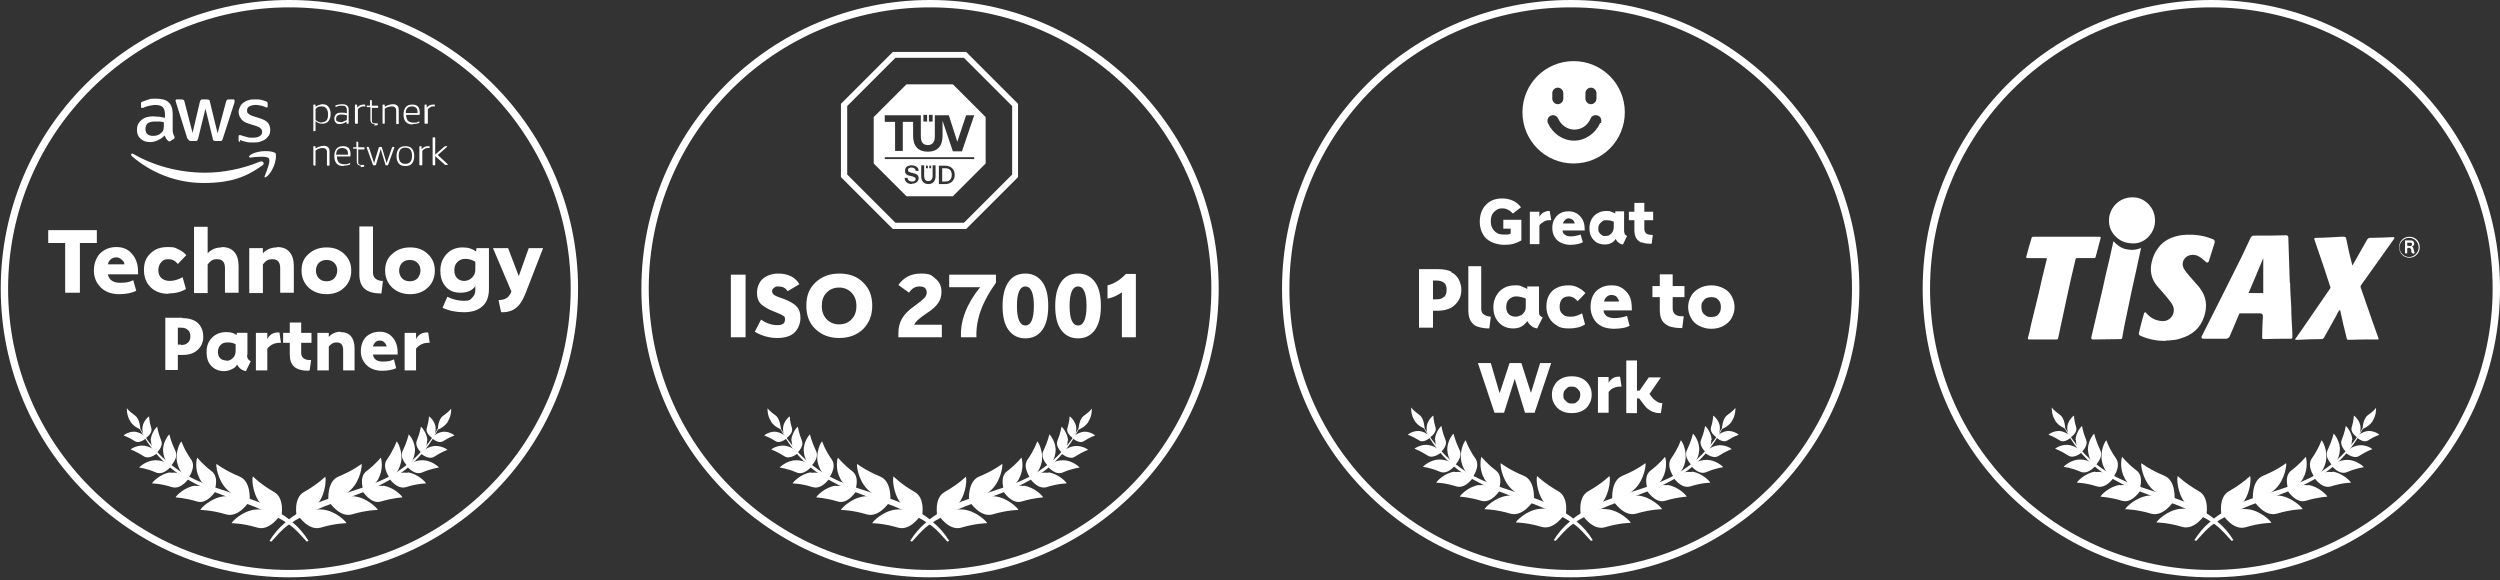 <?xml version="1.0" encoding="UTF-8"?>
<svg xmlns="http://www.w3.org/2000/svg" xmlns:xlink="http://www.w3.org/1999/xlink" id="Ebene_1" data-name="Ebene 1" viewBox="0 0 679 157.6">
  <rect x="0" y="0" width="679" height="157.6" fill="#333333" stroke="none"/>
  <defs>
    <clipPath id="clippath">
      <rect width="157" height="157.6" style="fill: none; stroke-width: 0px;"></rect>
    </clipPath>
    <clipPath id="clippath-1">
      <rect x="35.6" y="26.7" width="86" height="23" style="fill: none; stroke-width: 0px;"></rect>
    </clipPath>
    <clipPath id="clippath-2">
      <rect x="174" width="157" height="157.6" style="fill: none; stroke-width: 0px;"></rect>
    </clipPath>
    <clipPath id="clippath-3">
      <rect x="348" width="157" height="157.6" style="fill: none; stroke-width: 0px;"></rect>
    </clipPath>
    <clipPath id="clippath-4">
      <rect x="522" width="157" height="157.6" style="fill: none; stroke-width: 0px;"></rect>
    </clipPath>
  </defs>
  <g style="clip-path: url(#clippath);">
    <g>
      <circle cx="78.6" cy="78.4" r="77.4" style="fill: none; stroke: #fff; stroke-width: 2px;"></circle>
      <g style="clip-path: url(#clippath-1);">
        <g>
          <path d="M65.2,38c.4.2.9.4,1.5.5.7.2,1.3.2,2,.2s1.3,0,1.9-.2,1.1-.4,1.5-.7.7-.7,1-1.1c.2-.4.3-.9.3-1.5s-.2-1.3-.6-1.8-1.1-.9-2-1.2l-1.9-.6c-.7-.2-1.2-.5-1.4-.7-.3-.2-.4-.5-.4-.9,0-.5.2-.9.6-1.1s1-.4,1.7-.4,1.8.2,2.5.5c.2.1.4.2.5.2.2,0,.3-.1.3-.4v-.6c0-.2,0-.3-.1-.4,0-.1-.2-.2-.4-.3-.1,0-.3-.1-.6-.2s-.5-.1-.7-.2c-.3,0-.6-.1-.8-.1h-.9c-.6,0-1.1,0-1.7.2-.5.1-1,.4-1.4.7-.4.3-.7.6-.9,1.1-.2.4-.4.9-.4,1.4s.2,1.3.7,1.9c.4.6,1.1,1,2.1,1.3l1.9.6c.6.2,1.1.4,1.3.7.2.2.4.5.4.9,0,.5-.2.9-.7,1.2s-1.1.4-1.9.4-1,0-1.6-.2c-.5-.1-1-.3-1.4-.4-.1,0-.2-.1-.3-.1h-.2c-.2,0-.3.1-.3.4v1.1c0,.2.2.2.4.4" style="fill: #fff; stroke-width: 0px;"></path>
          <path d="M43,31.7c-.5,0-.9-.1-1.4-.1-1.3,0-2.4.3-3.2,1-.8.7-1.2,1.5-1.2,2.6s.3,1.9,1,2.5,1.5.9,2.6.9,2.8-.6,3.9-1.8c.1.3.3.5.4.8.1.2.3.4.5.6.1.1.3.2.4.2s.2,0,.3-.1l.8-.5c.2-.1.3-.2.3-.4v-.3c-.2-.3-.3-.6-.4-.9-.1-.3-.1-.7-.1-1.1v-4.2c0-1.4-.4-2.5-1.1-3.1-.7-.7-1.9-1-3.4-1s-1.4,0-2,.2-1.2.4-1.7.6c-.2,0-.3.2-.4.3v1c0,.3,0,.4.3.4s.1,0,.2,0c0,0,.2,0,.5-.2.5-.2.9-.3,1.4-.4s1-.2,1.4-.2c1,0,1.7.2,2.1.6.4.4.6,1.1.6,2v.9c-.5-.1-1-.2-1.5-.3M44.5,34c0,.4,0,.8-.1,1.1,0,.3-.2.6-.4.8-.4.4-.8.7-1.2.8-.5.2-.9.2-1.4.2s-1.1-.2-1.4-.5c-.3-.3-.5-.8-.5-1.4s.2-1.1.6-1.5c.4-.3,1.1-.5,2-.5h1.2c.4,0,.8.1,1.2.2v.5h0v.3Z" style="fill: #fff; stroke-width: 0px;"></path>
          <path d="M51.1,37.7c0,.3.2.4.3.5.1,0,.3.1.5.1h1.1c.2,0,.4,0,.5-.1.1,0,.2-.3.3-.5l2-8.2,2,8.2c0,.3.1.4.3.5.1,0,.3.1.5.1h1.1c.2,0,.4,0,.5-.1.1,0,.2-.2.3-.5l3.2-9.9v-.5c0-.2-.1-.3-.3-.3h-1.2c-.2,0-.4,0-.5.1-.1,0-.2.3-.3.5l-2.3,8.6-2.1-8.6c0-.3-.1-.4-.3-.5-.1,0-.3-.1-.5-.1h-1.1c-.2,0-.4,0-.5.1-.1,0-.2.3-.3.5l-2,8.5-2.2-8.5c0-.3-.2-.4-.3-.5-.1,0-.3-.1-.5-.1h-1.3c-.2,0-.3.1-.3.3s0,.3.1.5l3.1,9.9h.2Z" style="fill: #fff; stroke-width: 0px;"></path>
          <path d="M70.6,43.9c-4.8,2-10.1,3-14.9,3-7.1,0-14-1.9-19.5-5.1-.5-.3-.8.2-.4.6,5.2,4.5,12,7.3,19.5,7.3s11.7-1.7,16-4.8c.7-.5.1-1.3-.6-1h-.1Z" style="fill: #fff; stroke-width: 0px;"></path>
          <path d="M67.9,42.2c-.4.3-.3.6.1.6,1.4-.2,4.5-.5,5,.2.6.7-.6,3.5-1.1,4.8-.2.4.2.5.5.2,2.3-1.9,2.9-5.8,2.4-6.4-.5-.6-4.5-1.1-7,.6h.1Z" style="fill: #fff; stroke-width: 0px;"></path>
          <path d="M85.3,35.7c-.1,0-.2,0-.2-.2v-6.9c0-.1,0-.2.2-.2h.2c.1,0,.2,0,.2.2v.4c.4-.3.7-.4,1-.5s.6-.2.9-.2c.7,0,1.2.2,1.6.7s.6,1.1.6,1.9-.2,1.5-.6,2-1,.7-1.7.7-1.2-.2-1.8-.7v2.5c0,.1,0,.2-.2.2h-.3l.1.1ZM87.4,33.2c.6,0,1-.2,1.3-.5.3-.4.4-.9.4-1.6,0-1.4-.6-2.2-1.7-2.2s-1.2.2-1.7.7v3c.3.2.6.4.8.5.3.1.6.2.9.2" style="fill: #fff; stroke-width: 0px;"></path>
          <path d="M92.3,33.7c-.5,0-.9-.1-1.1-.4-.3-.3-.4-.6-.4-1.1s.2-.9.5-1.2c.3-.3.8-.4,1.4-.4s1,0,1.5.2v-.9c0-.4-.1-.7-.3-.9-.2-.2-.5-.3-1-.3s-1,0-1.5.3h-.2s-.1,0-.1-.1v-.3h.1c.6-.2,1.1-.3,1.7-.3s1.1.1,1.4.4.4.6.4,1.1v3.6c0,.1,0,.2-.2.2h-.2c-.1,0-.2,0-.2-.2v-.4c-.6.5-1.3.7-1.9.7M92.4,33.2c.3,0,.6,0,.9-.2.3-.1.6-.3.9-.4v-1.3c-.5-.1-.9-.2-1.4-.2-1,0-1.5.4-1.5,1.1s0,.5.3.7c.2.2.4.2.8.2" style="fill: #fff; stroke-width: 0px;"></path>
          <path d="M96.6,33.6c-.1,0-.2,0-.2-.2v-4.8c0-.1,0-.2.2-.2h.2c.1,0,.2,0,.2.2v.6c.3-.3.6-.5.8-.6.3-.1.5-.2.9-.2s.2,0,.3,0,.2,0,.2.2v.3h-.4c-.3,0-.6,0-.9.2-.2.1-.5.3-.7.6v3.7c0,.1,0,.2-.2.2h-.4Z" style="fill: #fff; stroke-width: 0px;"></path>
          <path d="M101.8,33.7c-.4,0-.7-.1-.9-.3-.2-.2-.3-.5-.3-.9v-3.4h-.8c-.1,0-.2,0-.2-.2h0v-.2h.9v-1.5c0-.1,0,0,.1,0h.2c.1,0,.2,0,.2.2v1.3h1.5c.1,0,.2,0,.2.2v.2c0,.1,0,.2-.2.2h-1.5v3.4c0,.3,0,.5.2.6.1.1.3.2.6.2h.7s.1,0,.1.1v.2c0,.1,0,.2-.1.2-.3,0-.6.1-.9.1" style="fill: #fff; stroke-width: 0px;"></path>
          <path d="M104.1,33.6c-.1,0-.2,0-.2-.2v-4.8c0-.1,0-.2.2-.2h.2c.1,0,.2,0,.2.2v.4c.4-.2.7-.4,1.1-.5s.7-.2,1.1-.2c.5,0,.9.1,1.2.4.3.3.4.6.4,1.2v3.6c0,.1,0,.2-.2.2h-.3c-.1,0-.2,0-.2-.2v-3.3c0-.4,0-.8-.3-1-.2-.2-.5-.3-.8-.3-.7,0-1.4.2-2,.6v3.9c0,.1,0,.2-.2.2h-.3.1Z" style="fill: #fff; stroke-width: 0px;"></path>
          <path d="M112.1,33.8c-.8,0-1.4-.2-1.9-.7-.4-.5-.6-1.1-.6-2s.2-1.5.6-2,1-.7,1.8-.7,1.1.2,1.5.5c.3.4.5.9.5,1.5v.6c0,.1,0,.2-.2.2h-3.5c0,.7.2,1.2.5,1.6.3.3.8.5,1.5.5s1,0,1.4-.3h.2v.2c0,.1,0,.2-.1.2-.5.2-1.1.3-1.7.3M113.4,30.7v-.3c0-.5-.1-.9-.4-1.1-.2-.2-.6-.4-1.1-.4-1.1,0-1.7.6-1.7,1.8h3.2Z" style="fill: #fff; stroke-width: 0px;"></path>
          <path d="M115.5,33.6c-.1,0-.2,0-.2-.2v-4.8c0-.1,0-.2.2-.2h.2c.1,0,.2,0,.2.2v.6c.3-.3.6-.5.8-.6.3-.1.5-.2.9-.2s.2,0,.3,0,.2,0,.2.2v.3h-.4c-.3,0-.6,0-.8.2-.2.1-.5.3-.7.6v3.7c0,.1,0,.2-.2.2h-.5Z" style="fill: #fff; stroke-width: 0px;"></path>
          <path d="M85.3,44.9c-.1,0-.2,0-.2-.2v-4.8c0-.1,0-.2.2-.2h.2c.1,0,.2,0,.2.2v.4c.4-.2.7-.4,1.1-.5s.7-.2,1.1-.2c.5,0,.9.1,1.2.4.3.3.4.6.4,1.2v3.6c0,.1,0,.2-.2.2h-.3c-.1,0-.2,0-.2-.2v-3.3c0-.4,0-.8-.3-1-.2-.2-.5-.3-.8-.3-.7,0-1.4.2-2,.7v3.9c0,.1,0,.2-.2.2h-.3l.1-.1Z" style="fill: #fff; stroke-width: 0px;"></path>
          <path d="M93.3,45.1c-.8,0-1.5-.2-1.9-.7s-.6-1.1-.6-2,.2-1.5.6-2,1-.7,1.8-.7,1.1.2,1.5.5c.3.4.5.9.5,1.5v.6c0,.1,0,.2-.2.2h-3.5c0,.7.2,1.2.5,1.6.3.3.8.5,1.5.5s1,0,1.4-.3h.2v.2c0,.1,0,.2-.1.2-.5.2-1.1.3-1.7.3M94.5,42v-.3c0-.5-.1-.9-.4-1.1-.2-.2-.6-.4-1.1-.4-1.1,0-1.7.6-1.7,1.8h3.2Z" style="fill: #fff; stroke-width: 0px;"></path>
          <path d="M98.1,45c-.4,0-.7-.1-.9-.3-.2-.2-.3-.5-.3-.9v-3.4h-.8c-.1,0-.2,0-.2-.2h0v-.2h.9v-1.5c0-.1,0,0,.1,0h.2c.1,0,.2,0,.2.2v1.3h1.5c.1,0,.2,0,.2.2v.2c0,.1,0,.2-.2.2h-1.5v3.4c0,.3,0,.5.2.6.1.1.3.2.6.2h.7s.1,0,.1.1v.2c0,.1,0,.2-.1.2-.3,0-.6.1-.9.1" style="fill: #fff; stroke-width: 0px;"></path>
          <path d="M101.5,44.9s-.2,0-.2-.1l-1.7-4.7v-.2h.4s.1,0,.2.1l1.4,4.3,1.3-4.3s.1-.1.2-.1h.4s.2,0,.2.1l1.3,4.3,1.5-4.3s0-.1.2-.1h.4v.2l-1.7,4.7s-.1.1-.2.1h-.3s-.2,0-.2-.1l-1.3-4.3-1.3,4.3s-.1.1-.2.1h-.4Z" style="fill: #fff; stroke-width: 0px;"></path>
          <path d="M110.1,45.1c-.8,0-1.4-.2-1.8-.7s-.6-1.1-.6-2,.2-1.5.6-2,1-.7,1.8-.7,1.4.2,1.8.7.6,1.1.6,2-.2,1.5-.6,2-1,.7-1.8.7ZM110.1,44.5c1.2,0,1.8-.7,1.8-2.2s-.6-2.2-1.8-2.2-1.8.7-1.8,2.2.6,2.2,1.8,2.2Z" style="fill: #fff; stroke-width: 0px;"></path>
          <path d="M114.1,44.9c-.1,0-.2,0-.2-.2v-4.8c0-.1,0-.2.2-.2h.2c.1,0,.2,0,.2.2v.6c.3-.3.6-.5.8-.6s.5-.2.9-.2.2,0,.3,0,.2,0,.2.2v.3h-.4c-.3,0-.6,0-.9.2-.2.1-.5.3-.7.6v3.7c0,.1,0,.2-.2.2h-.4Z" style="fill: #fff; stroke-width: 0px;"></path>
          <path d="M117.7,44.9c-.1,0-.2,0-.2-.2v-7.2c0-.1,0-.2.2-.2h.3c.1,0,.2,0,.2.2v4.5l2.5-2.2s.2-.1.3-.1h.5l-.1.2-2.5,2.2,2.7,2.5v.1s0,.1-.1.1h-.6l-2.7-2.4v2.3c0,.1,0,.2-.2.2h-.3Z" style="fill: #fff; stroke-width: 0px;"></path>
        </g>
      </g>
      <path d="M26.3,62.5v3.5h-4.6v13.5h-4v-13.5h-4.6v-3.5h13.2ZM37.6,74.5h-8.3c.3,1.5,1.4,2.3,3.3,2.3s2.5-.2,3.6-.7l.8,2.9c-1.3.6-2.8.9-4.7.9s-3.7-.6-4.9-1.8c-1.2-1.2-1.9-2.7-1.9-4.6s.6-3.5,1.7-4.7c1.2-1.1,2.6-1.7,4.4-1.7s3.2.6,4.2,1.8c1.1,1.2,1.7,2.8,1.7,5v.6h.1ZM33.8,71.9c0-.6-.3-1.1-.8-1.4-.4-.4-.9-.6-1.4-.6s-1.1.2-1.5.5c-.4.4-.7.8-.8,1.4h4.5v.1ZM45.8,79.8c-2.1,0-3.7-.6-4.9-1.8s-1.8-2.7-1.8-4.7.6-3.4,1.8-4.5c1.2-1.2,2.7-1.7,4.7-1.7s1.9.2,2.8.6c.9.4,1.6.9,2.2,1.6l-2.3,2.4c-.7-.9-1.5-1.3-2.6-1.3s-1.4.3-1.9.8-.8,1.3-.8,2.2.3,1.6.8,2.1c.6.5,1.3.8,2.3.8s2.2-.3,3.5-1l.9,3.2c-1.3.8-2.9,1.2-4.7,1.2v.1ZM60.2,67.1c1.5,0,2.6.4,3.4,1.3.8.9,1.2,2.2,1.2,3.8v7.3h-3.7v-6.7c0-1.6-.7-2.4-2.1-2.4s-1.8.5-2.6,1.4v7.8h-3.7v-18h3.7v7.2c1-1.1,2.3-1.6,3.8-1.6v-.1ZM75.2,67.1c1.5,0,2.6.4,3.4,1.3s1.2,2.2,1.2,3.8v7.3h-3.7v-6.7c0-1.6-.7-2.4-2.1-2.4s-1.8.5-2.6,1.4v7.8h-3.7v-12.2h3.7v1.4c1-1.1,2.3-1.6,3.8-1.6h0v-.1ZM95.4,73.5c0,1.8-.6,3.4-1.9,4.6-1.2,1.2-2.9,1.8-4.8,1.8s-3.6-.6-4.9-1.8c-1.2-1.2-1.9-2.7-1.9-4.6s.6-3.4,1.9-4.5c1.3-1.2,2.9-1.8,4.9-1.8s3.6.6,4.8,1.8c1.3,1.2,1.9,2.7,1.9,4.5ZM91.6,73.5c0-.9-.3-1.6-.8-2.1s-1.2-.8-2.1-.8-1.6.3-2.1.8-.8,1.3-.8,2.1.3,1.6.8,2.1,1.2.8,2.1.8,1.6-.3,2.1-.8c.5-.6.8-1.3.8-2.2v.1ZM103.5,79.7c-2,0-3.5-.4-4.5-1.3s-1.4-2.2-1.4-4v-12.9h3.7v12.4c0,.8.2,1.4.7,1.8s1.2.6,2,.6l-.4,3.4s-.1,0-.1,0ZM118.1,73.5c0,1.8-.6,3.4-1.9,4.6-1.2,1.2-2.9,1.8-4.8,1.8s-3.6-.6-4.9-1.8c-1.2-1.2-1.9-2.7-1.9-4.6s.6-3.4,1.9-4.5c1.3-1.2,2.9-1.8,4.9-1.8s3.6.6,4.8,1.8c1.3,1.2,1.9,2.7,1.9,4.5ZM114.2,73.5c0-.9-.3-1.6-.8-2.1s-1.2-.8-2.1-.8-1.6.3-2.1.8-.8,1.3-.8,2.1.3,1.6.8,2.1,1.2.8,2.1.8,1.6-.3,2.1-.8c.5-.6.8-1.3.8-2.2v.1ZM129.5,67.4h3.3v11c0,2.2-.6,3.8-1.8,4.8-1.2,1.1-2.9,1.6-5,1.6s-4.1-.4-5.8-1.2l1.3-3c1.4.7,2.9,1.1,4.5,1.1s1.7-.3,2.2-.8c.6-.5.9-1.3.9-2.2v-1c-.8,1.2-2.2,1.8-4,1.8s-3-.5-4-1.6-1.5-2.5-1.5-4.4.6-3.3,1.7-4.5,2.6-1.8,4.3-1.8,2.7.4,3.7,1.1l.1-.9h.1ZM126,76.3c.9,0,1.6-.3,2.2-.9.6-.6.9-1.3.9-2.1v-2.2c-.8-.5-1.7-.8-2.7-.8s-1.6.3-2.2.9-.8,1.3-.8,2.2.2,1.5.7,2.1c.5.5,1.1.8,2,.8h-.1ZM143.7,67.4h3.8l-4.7,12.1c-.7,1.8-1.5,3.2-2.5,4-.9.8-2.2,1.3-3.7,1.3h-.5l-.7-3.3h.1c.8,0,1.5-.2,2-.5.6-.3,1-.9,1.4-1.8l-5-11.8h4.1l2.9,7.6,2.7-7.6h.1ZM49.5,86.4c1.9,0,3.4.5,4.3,1.4.9.9,1.4,2.1,1.4,3.5s-.1,1.3-.3,1.9-.5,1.1-1,1.6-1,.9-1.8,1.2-1.6.4-2.6.4h-1.2v4.1h-3.4v-14.2h4.5l.1.1ZM49.2,93.7c.8,0,1.4-.2,1.8-.6.5-.4.7-1,.7-1.8s-.2-1.3-.7-1.7c-.4-.4-1-.6-1.8-.6h-.9v4.6h.9v.1ZM67.1,96.5c0,.8.3,1.3,1,1.6l-1.3,2.7c-1.1-.2-1.9-.8-2.4-1.8-.3.6-.8,1-1.5,1.3-.6.3-1.3.5-2.1.5-1.4,0-2.5-.5-3.4-1.4s-1.3-2.2-1.3-3.8.5-2.9,1.5-3.9,2.3-1.5,3.8-1.5,2.1.3,2.9.8v-.6h2.9v6h0l-.1.1ZM61.5,98c.7,0,1.3-.3,1.8-.8s.7-1.2.7-2v-1.7c-.7-.4-1.4-.5-2.2-.5s-1.4.2-1.9.7-.7,1.1-.7,1.9.2,1.3.6,1.7c.4.4,1,.6,1.7.6v.1ZM75.9,90.3l.4,2.8h-.3c-1.4,0-2.5.5-3.4,1.6v5.9h-3.1v-10.2h3.1v1.7c.6-1.2,1.6-1.8,2.9-1.8h.4ZM83.8,100.7c-1.8,0-3.1-.4-3.9-1.1s-1.2-1.8-1.2-3.4v-3.1h-1.8v-2.7h1.8v-2.8h3.1v2.8h2.8v2.7h-2.8v2.7c0,1.3.8,2,2.5,2h.2l-.4,2.8h-.3v.1ZM92.5,90.2c1.3,0,2.2.4,2.8,1.1.6.7,1,1.8,1,3.2v6.1h-3.1v-5.6c0-1.3-.6-2-1.7-2s-1.5.4-2.2,1.1v6.5h-3.1v-10.2h3.1v1.1c.8-.9,1.9-1.4,3.2-1.4v.1ZM108.2,96.3h-6.9c.2,1.3,1.1,1.9,2.7,1.9s2.1-.2,3-.6l.6,2.4c-1.1.5-2.4.7-3.9.7s-3.1-.5-4.1-1.5-1.6-2.2-1.6-3.8.5-2.9,1.4-3.9c1-.9,2.2-1.4,3.7-1.4s2.6.5,3.5,1.5,1.4,2.4,1.4,4.2v.5h.2ZM105,94.2c0-.5-.3-.9-.6-1.2s-.7-.5-1.2-.5-.9.1-1.2.4-.6.7-.7,1.2h3.7v.1ZM116.3,90.3l.4,2.8h-.3c-1.4,0-2.5.5-3.4,1.6v5.9h-3.1v-10.2h3.1v1.7c.6-1.2,1.6-1.8,2.9-1.8h.4Z" style="fill: #fff; stroke-width: 0px;"></path>
      <g>
        <path d="M69.4,138.4c3.6-.4,6.7,1.5,6.7,1.5,0,0-2.8,4.4-6.2,3.4-4-1.2-7-1.2-7-1.2,0-.3,2.8-3.3,6.4-3.7h.1Z" style="fill: #fff; stroke-width: 0px;"></path>
        <path d="M60.9,134.8c3.6-.4,6.7,1.5,6.7,1.5,0,0-2.8,4.4-6.2,3.4-4-1.2-7-1.2-7-1.2,0-.3,2.8-3.3,6.4-3.7h.1Z" style="fill: #fff; stroke-width: 0px;"></path>
        <path d="M53,132c3-.3,5.6,1.3,5.6,1.3,0,0-2.3,3.8-5.1,2.9-3.3-1-5.8-1.1-5.8-1.1,0-.3,2.3-2.8,5.3-3.2h0v.1Z" style="fill: #fff; stroke-width: 0px;"></path>
        <path d="M46.3,128.4c2.8-.3,5.2,1.2,5.2,1.2,0,0-2.1,3.5-4.8,2.7-3.1-1-5.4-1-5.4-1,0-.3,2.2-2.6,4.9-3h0l.1.1Z" style="fill: #fff; stroke-width: 0px;"></path>
        <path d="M42.3,125c2.4,0,4.3,1.5,4.3,1.5,0,0-2.1,2.8-4.3,1.8-2.5-1.1-4.5-1.3-4.5-1.3,0-.2,2.1-2,4.4-2h.1Z" style="fill: #fff; stroke-width: 0px;"></path>
        <path d="M39.4,121.1c2,.3,3.4,1.9,3.4,1.9,0,0-2.2,2-3.8.9-2-1.3-3.5-1.8-3.5-1.8,0-.2,2-1.4,4-1h-.1Z" style="fill: #fff; stroke-width: 0px;"></path>
        <path d="M36.9,117.3c1.7.3,2.9,1.6,2.9,1.6,0,0-1.8,1.8-3.2.9-1.7-1.1-3-1.5-3-1.5,0-.2,1.7-1.3,3.4-1h-.1Z" style="fill: #fff; stroke-width: 0px;"></path>
        <path d="M70.6,136.6c2.2,2.9,5.8,3.8,5.8,3.8,0,0,1.1-5.1-2-6.8-3.7-2.1-5.7-4.2-5.7-4.2-.3.2-.3,4.3,1.9,7.2h0Z" style="fill: #fff; stroke-width: 0px;"></path>
        <path d="M61.6,132.9c2.6,2.6,6.2,3,6.2,3,0,0,.5-5.2-2.8-6.5-3.9-1.6-6.2-3.4-6.2-3.4-.2.2.2,4.3,2.8,6.9h0Z" style="fill: #fff; stroke-width: 0px;"></path>
        <path d="M54.2,130c1.3,2.4,4,3.4,4,3.4,0,0,1.5-3.7-.7-5.4-2.5-1.9-3.9-3.7-3.9-3.7-.2.1-.8,3.2.6,5.6h0v.1Z" style="fill: #fff; stroke-width: 0px;"></path>
        <path d="M48.1,125.6c.6,2.8,2.8,4.6,2.8,4.6,0,0,2.6-3.2,1-5.4-1.9-2.7-2.6-4.9-2.6-4.9-.3,0-1.8,2.9-1.2,5.7Z" style="fill: #fff; stroke-width: 0px;"></path>
        <path d="M44.3,122.5c.1,2.4,1.8,4.3,1.8,4.3,0,0,2.6-2.3,1.5-4.4-1.2-2.5-1.6-4.4-1.6-4.4-.2,0-1.9,2.2-1.7,4.6h0v-.1Z" style="fill: #fff; stroke-width: 0px;"></path>
        <path d="M41,119.6c0,2,1.2,3.7,1.2,3.7,0,0,2.3-1.8,1.6-3.6-.9-2.2-1.1-3.8-1.1-3.8-.2,0-1.7,1.8-1.8,3.8l.1-.1Z" style="fill: #fff; stroke-width: 0px;"></path>
        <path d="M38.7,116c-.2,1.6.7,3.1.7,3.1,0,0,2.1-1.2,1.7-2.8-.6-1.9-.6-3.2-.6-3.2-.2,0-1.6,1.3-1.8,2.9Z" style="fill: #fff; stroke-width: 0px;"></path>
        <path d="M35.4,114.5c1,1.5,2.7,2.1,2.7,2.1,0,0,0-2.8-1.5-3.8-1.7-1.2-2.1-1.9-2.1-1.9-.1,0-.1,2.1.9,3.5h0v.1Z" style="fill: #fff; stroke-width: 0px;"></path>
        <path d="M37.3,114.9c.5,1.1,1.1,2.1,1.8,3.2.6,1,1.4,2,2.1,2.9,1.5,1.9,3.2,3.6,5.1,5.1.9.7,1.9,1.4,2.9,2.1,3,1.9,6.4,3.3,9.8,4.4,2.3.8,4.6,1.5,6.9,2.2.3,0,.6.2.9.3,2,.7,4,1.4,5.9,2.4,1.1.5,2.2,1.1,3.2,1.8,1.1.6,2.1,1.3,3,2.1l.7.6c1.6,1.3,3.1,3.1,4.2,4.9,0,0-.4.2-.5.2-1.4-1.5-2.7-3.1-4.3-4.3l-.7-.5c-1-.7-2-1.3-3-1.8-1.1-.6-2.1-1.1-3.2-1.6s-2.2-.9-3.3-1.4l-.8-.3-.8-.3c-.6-.2-1.1-.4-1.7-.6-2.3-.8-4.5-1.6-6.8-2.5-1.7-.6-3.4-1.3-5-2.1l-.4-.2c-1.2-.6-2.4-1.3-3.6-2l-.8-.5c-1-.7-2-1.4-2.9-2.2-2.8-2.4-5.2-5.3-7-8.4-.6-1.1-1.2-2.1-1.7-3.3h.1l-.1-.2Z" style="fill: #fff; stroke-width: 0px;"></path>
        <path d="M87.6,138.4c-3.6-.4-6.7,1.5-6.7,1.5,0,0,2.8,4.4,6.2,3.4,4-1.2,7-1.2,7-1.2,0-.3-2.8-3.3-6.4-3.7h-.1Z" style="fill: #fff; stroke-width: 0px;"></path>
        <path d="M96.1,134.8c-3.6-.4-6.7,1.5-6.7,1.5,0,0,2.8,4.4,6.2,3.4,4-1.2,7-1.2,7-1.2,0-.3-2.8-3.3-6.4-3.7h-.1Z" style="fill: #fff; stroke-width: 0px;"></path>
        <path d="M104,132c-3-.4-5.6,1.3-5.6,1.3,0,0,2.3,3.8,5.1,2.9,3.3-1,5.8-1.1,5.8-1.1,0-.3-2.3-2.8-5.3-3.2h0v.1Z" style="fill: #fff; stroke-width: 0px;"></path>
        <path d="M110.7,128.4c-2.8-.3-5.2,1.2-5.2,1.2,0,0,2.1,3.5,4.8,2.7,3.1-1,5.4-1,5.4-1,0-.3-2.2-2.6-4.9-3h0l-.1.1Z" style="fill: #fff; stroke-width: 0px;"></path>
        <path d="M114.7,125c-2.4,0-4.3,1.5-4.3,1.5,0,0,2.1,2.8,4.3,1.8,2.6-1.1,4.5-1.3,4.5-1.3,0-.2-2.1-2-4.4-2h-.1Z" style="fill: #fff; stroke-width: 0px;"></path>
        <path d="M117.6,121.2c-2,.3-3.4,1.9-3.4,1.9,0,0,2.2,2,3.8.9,2-1.3,3.5-1.8,3.5-1.8,0-.2-2-1.4-4-1h.1Z" style="fill: #fff; stroke-width: 0px;"></path>
        <path d="M120.1,117.3c-1.7.3-2.9,1.6-2.9,1.6,0,0,1.8,1.8,3.2.9,1.7-1.1,3-1.5,3-1.5,0-.2-1.7-1.3-3.4-1h.1Z" style="fill: #fff; stroke-width: 0px;"></path>
        <path d="M86.4,136.6c-2.2,2.9-5.8,3.8-5.8,3.8,0,0-1.1-5.1,2-6.8,3.7-2.1,5.7-4.1,5.7-4.1.3.2.3,4.3-1.9,7.2v-.1Z" style="fill: #fff; stroke-width: 0px;"></path>
        <path d="M95.4,132.9c-2.6,2.6-6.2,3-6.2,3,0,0-.5-5.2,2.8-6.5,3.9-1.6,6.2-3.4,6.2-3.4.2.2-.2,4.3-2.8,6.9h0Z" style="fill: #fff; stroke-width: 0px;"></path>
        <path d="M102.8,130c-1.3,2.4-4,3.4-4,3.4,0,0-1.5-3.7.7-5.4,2.5-1.9,3.9-3.7,3.9-3.7.2.1.8,3.2-.6,5.6h0v.1Z" style="fill: #fff; stroke-width: 0px;"></path>
        <path d="M108.9,125.6c-.6,2.8-2.8,4.6-2.8,4.6,0,0-2.6-3.2-1-5.4,1.9-2.7,2.6-4.9,2.6-4.9.3,0,1.8,2.9,1.2,5.7Z" style="fill: #fff; stroke-width: 0px;"></path>
        <path d="M112.7,122.5c-.1,2.4-1.8,4.3-1.8,4.3,0,0-2.6-2.3-1.5-4.4,1.2-2.5,1.6-4.4,1.6-4.4.2,0,1.9,2.2,1.7,4.6h0v-.1Z" style="fill: #fff; stroke-width: 0px;"></path>
        <path d="M116,119.6c0,2-1.2,3.7-1.2,3.7,0,0-2.3-1.8-1.6-3.6.9-2.2,1.1-3.8,1.1-3.8.2,0,1.7,1.8,1.8,3.8l-.1-.1Z" style="fill: #fff; stroke-width: 0px;"></path>
        <path d="M118.3,116c.2,1.6-.7,3.1-.7,3.1,0,0-2.1-1.2-1.7-2.8.6-1.9.6-3.2.6-3.2.2,0,1.6,1.3,1.8,2.9h0Z" style="fill: #fff; stroke-width: 0px;"></path>
        <path d="M121.6,114.6c-1,1.5-2.7,2.1-2.7,2.1,0,0,0-2.8,1.5-3.8,1.7-1.2,2.1-1.9,2.1-1.9.1,0,.1,2.1-.9,3.5h0v.1Z" style="fill: #fff; stroke-width: 0px;"></path>
        <path d="M119.7,114.9c-.5,1.1-1.1,2.1-1.8,3.2-.6,1-1.4,2-2.1,2.9-1.5,1.9-3.2,3.6-5.1,5.1-.9.7-1.9,1.4-2.9,2.1-3,1.9-6.4,3.3-9.8,4.4-2.3.8-4.6,1.5-6.9,2.2-.3,0-.6.2-.9.3-2,.7-4,1.4-5.9,2.4-1.1.5-2.2,1.1-3.2,1.8-1.1.6-2.1,1.3-3,2.1l-.7.6c-1.6,1.3-3.1,3.1-4.2,4.9,0,0,.4.2.5.2,1.4-1.5,2.7-3.1,4.3-4.3l.7-.5c1-.7,2-1.3,3-1.8,1.1-.6,2.1-1.1,3.2-1.6s2.2-.9,3.3-1.4l.8-.3.8-.3c.6-.2,1.1-.4,1.7-.6,2.3-.8,4.5-1.6,6.8-2.5,1.7-.6,3.4-1.3,5-2.1l.4-.2c1.2-.6,2.4-1.3,3.6-2l.8-.5c1-.7,2-1.4,2.9-2.2,2.8-2.4,5.2-5.3,7-8.4.6-1.1,1.2-2.1,1.7-3.3h-.1l.1-.2Z" style="fill: #fff; stroke-width: 0px;"></path>
      </g>
    </g>
  </g>
  <g style="clip-path: url(#clippath-2);">
    <g>
      <circle cx="252.6" cy="78.4" r="77.4" style="fill: none; stroke: #fff; stroke-width: 2px;"></circle>
      <path d="M198.5,91.6v-17h4v17h-4ZM211.4,74.3c1.4,0,2.6.3,3.6.8,1,.6,1.7,1.3,2.1,2.1l-3.2,1.9c-.5-.9-1.4-1.3-2.4-1.3s-.9.1-1.3.4c-.3.2-.5.5-.5.9s.2.8.7,1.1c.5.3,1.3.6,2.5,1,1.5.6,2.7,1.2,3.4,2,.8.8,1.1,1.8,1.1,3.2s-.6,3-1.7,4-2.7,1.4-4.7,1.4-4.2-.6-6-1.7l1.7-3.3c1.4,1,2.9,1.5,4.4,1.5s2.1-.5,2.1-1.5-.2-.8-.6-1.1c-.4-.3-1.2-.6-2.4-1.1-1.6-.6-2.7-1.3-3.5-2-.8-.8-1.1-1.8-1.1-3.1s.5-2.9,1.6-3.8,2.5-1.4,4.2-1.4h0ZM227.9,91.8c-2.6,0-4.7-.8-6.4-2.4s-2.5-3.7-2.5-6.4.8-4.7,2.5-6.3c1.7-1.6,3.8-2.4,6.5-2.4s4.8.8,6.4,2.4c1.7,1.6,2.5,3.7,2.5,6.3s-.8,4.7-2.5,6.4c-1.7,1.6-3.8,2.4-6.5,2.4ZM223.2,83.1c0,1.5.4,2.6,1.3,3.6.9.9,2,1.4,3.4,1.4s2.6-.5,3.4-1.4c.9-.9,1.3-2.1,1.3-3.6s-.4-2.6-1.3-3.6c-.9-.9-2-1.4-3.4-1.4s-2.6.5-3.4,1.4c-.9.9-1.3,2.1-1.3,3.6ZM244,91.6v-1c0-1.6.3-2.9,1-4.1s1.8-2.3,3.4-3.4c1.2-.9,2.1-1.6,2.6-2.1s.7-1.1.7-1.6-.2-.9-.5-1.2-.8-.4-1.5-.4c-1.2,0-2.1.6-2.8,1.7l-2.9-2.1c1.4-2,3.4-3.1,6.1-3.1s2.9.5,4,1.4,1.6,2.1,1.6,3.5-.3,2.2-.9,3.1c-.6.9-1.6,1.8-3,2.7-2.1,1.4-3.2,2.4-3.5,3.2h7.5v3.4h-11.9.1ZM261,91.6c-.2-4.5,1.5-9,5.2-13.6h-8.4v-3.4h12.7v2.2c-3.7,5.1-5.5,10-5.3,14.8h-4.2ZM272.3,83.1c0-2.8.5-4.9,1.6-6.5s2.6-2.3,4.6-2.3,3.5.8,4.6,2.3,1.6,3.7,1.6,6.5-.5,4.9-1.6,6.5c-1.1,1.5-2.6,2.3-4.6,2.3s-3.5-.8-4.6-2.3-1.6-3.7-1.6-6.4h0v-.1ZM278.5,88.4c1.5,0,2.3-1.8,2.3-5.3s-.8-5.3-2.3-5.3-2.3,1.8-2.3,5.3.8,5.3,2.3,5.3ZM286.6,83.1c0-2.8.5-4.9,1.6-6.5s2.6-2.3,4.6-2.3,3.5.8,4.6,2.3,1.6,3.7,1.6,6.5-.5,4.9-1.6,6.5c-1.1,1.5-2.6,2.3-4.6,2.3s-3.5-.8-4.6-2.3-1.6-3.7-1.6-6.4h0v-.1ZM292.8,88.4c1.5,0,2.3-1.8,2.3-5.3s-.8-5.3-2.3-5.3-2.3,1.8-2.3,5.3.8,5.3,2.3,5.3ZM308.5,74.4v17.2h-3.8v-12.2c-1.3.9-2.6,1.5-3.9,1.7v-3.6c1.7-.4,3.4-1.4,5-3.1h2.7,0Z" style="fill: #fff; stroke-width: 0px;"></path>
      <path d="M256.8,45.7h-.9v3.6h.9c1.1,0,1.7-.7,1.7-1.8s-.6-1.8-1.7-1.8Z" style="fill: #fff; stroke-width: 0px;"></path>
      <path d="M246.2,22.9h12.6l8.9,8.9v12.6l-8.9,8.9h-12.6l-8.9-8.9v-12.6l8.9-8.9h0ZM264.6,42.7h-24.3v.5h24.3v-.5ZM251.5,45.7h.5v-.7h-.5v.7ZM252.4,45h.5v.7h-.5v-.7ZM247.7,50c-1.2,0-2-.7-2-1.7h.8c0,.6.5,1,1.2,1s1-.3,1-.7-.5-.6-1.3-.8c-.8-.1-1.6-.4-1.6-1.4s.7-1.5,1.8-1.5,1.9.6,1.9,1.5h-.8c0-.5-.5-.9-1.1-.9s-1,.2-1,.7.5.6,1.3.8,1.6.4,1.6,1.4c0,.9-.8,1.5-1.9,1.5h0l.1.1ZM252.2,50c-1.3,0-2-.8-2-2.2v-2.9h.8v2.9c0,.9.4,1.4,1.1,1.4s1.2-.5,1.2-1.4v-2.9h.8v2.9c0,1.4-.7,2.2-2,2.2h.1ZM259.3,47.5c0,1.5-1,2.5-2.6,2.5h-1.7v-5h1.7c1.6,0,2.6,1,2.6,2.5ZM261.3,41l3.3-9.7h-2.2l-2.4,7.2-2.3-7.2h-3.8v5.7c0,1.5-.6,2.4-1.9,2.4s-1.9-.8-1.9-2.4v-5.7h-9.8v1.8h2.8v7.9h2.1v-7.9h2.8v3.8c0,2.8,1.4,4.3,4,4.3s4-1.5,4-4.3v-4.1l2.8,8.3h2.5v-.1ZM251.8,33h-1v-1.8h1v1.8ZM253.3,33h-1v-1.8h1v1.8Z" style="fill: #fff; fill-rule: evenodd; stroke-width: 0px;"></path>
      <path d="M262.4,14.1h-19.9l-14.1,14.1v19.9l14.1,14.1h19.9l14.1-14.1v-19.9s-14.1-14.1-14.1-14.1ZM243.2,15.7h18.6l13.1,13.1v18.6l-13.1,13.1h-18.6l-13.1-13.1v-18.6l13.1-13.1h0Z" style="fill: #fff; fill-rule: evenodd; stroke-width: 0px;"></path>
      <g>
        <path d="M243.4,138.4c3.6-.4,6.7,1.5,6.7,1.5,0,0-2.8,4.4-6.2,3.4-4-1.2-7-1.2-7-1.2,0-.3,2.8-3.3,6.4-3.7h.1Z" style="fill: #fff; stroke-width: 0px;"></path>
        <path d="M234.9,134.8c3.6-.4,6.7,1.5,6.7,1.5,0,0-2.8,4.4-6.2,3.4-4-1.2-7-1.2-7-1.2,0-.3,2.8-3.3,6.4-3.7h.1Z" style="fill: #fff; stroke-width: 0px;"></path>
        <path d="M227,132c3-.3,5.6,1.3,5.6,1.3,0,0-2.3,3.8-5.1,2.9-3.3-1-5.8-1.1-5.8-1.1,0-.3,2.3-2.8,5.3-3.2h0v.1Z" style="fill: #fff; stroke-width: 0px;"></path>
        <path d="M220.3,128.4c2.8-.3,5.2,1.2,5.2,1.2,0,0-2.1,3.5-4.8,2.7-3.1-1-5.4-1-5.4-1,0-.3,2.2-2.6,4.9-3h0l.1.1Z" style="fill: #fff; stroke-width: 0px;"></path>
        <path d="M216.3,125c2.4,0,4.3,1.5,4.3,1.5,0,0-2.1,2.8-4.3,1.8-2.6-1.1-4.5-1.3-4.5-1.3,0-.2,2.1-2,4.4-2h.1Z" style="fill: #fff; stroke-width: 0px;"></path>
        <path d="M213.4,121.1c2,.3,3.4,1.9,3.4,1.9,0,0-2.2,2-3.8.9-2-1.3-3.5-1.8-3.5-1.8,0-.2,2-1.4,4-1h-.1Z" style="fill: #fff; stroke-width: 0px;"></path>
        <path d="M210.9,117.3c1.7.3,2.9,1.6,2.9,1.6,0,0-1.8,1.8-3.2.9-1.7-1.1-3-1.5-3-1.5,0-.2,1.7-1.3,3.4-1h-.1Z" style="fill: #fff; stroke-width: 0px;"></path>
        <path d="M244.6,136.6c2.2,2.9,5.8,3.8,5.8,3.8,0,0,1.1-5.1-2-6.8-3.7-2.1-5.7-4.2-5.7-4.2-.3.2-.3,4.3,1.9,7.2h0Z" style="fill: #fff; stroke-width: 0px;"></path>
        <path d="M235.6,132.9c2.6,2.6,6.2,3,6.2,3,0,0,.5-5.2-2.8-6.5-3.9-1.6-6.2-3.4-6.2-3.4-.2.2.2,4.3,2.8,6.9h0Z" style="fill: #fff; stroke-width: 0px;"></path>
        <path d="M228.2,130c1.3,2.4,4,3.4,4,3.4,0,0,1.5-3.7-.7-5.4-2.5-1.9-3.9-3.7-3.9-3.7-.2.1-.8,3.2.6,5.6h0v.1Z" style="fill: #fff; stroke-width: 0px;"></path>
        <path d="M222.1,125.6c.6,2.8,2.8,4.6,2.8,4.6,0,0,2.6-3.2,1-5.4-1.9-2.7-2.6-4.9-2.6-4.9-.3,0-1.8,2.9-1.2,5.7Z" style="fill: #fff; stroke-width: 0px;"></path>
        <path d="M218.3,122.5c.1,2.4,1.8,4.3,1.8,4.3,0,0,2.6-2.3,1.5-4.4-1.2-2.5-1.6-4.4-1.6-4.4-.2,0-1.9,2.2-1.7,4.6h0v-.1Z" style="fill: #fff; stroke-width: 0px;"></path>
        <path d="M215,119.6c0,2,1.2,3.7,1.2,3.7,0,0,2.3-1.8,1.6-3.6-.9-2.2-1.1-3.8-1.1-3.8-.2,0-1.7,1.8-1.8,3.8h0l.1-.1Z" style="fill: #fff; stroke-width: 0px;"></path>
        <path d="M212.7,116c-.2,1.6.7,3.1.7,3.1,0,0,2.1-1.2,1.7-2.8-.6-1.9-.6-3.2-.6-3.2-.2,0-1.6,1.3-1.8,2.9h0Z" style="fill: #fff; stroke-width: 0px;"></path>
        <path d="M209.4,114.5c1,1.5,2.7,2.1,2.7,2.1,0,0-.1-2.8-1.5-3.8-1.7-1.2-2.1-1.9-2.1-1.9-.1,0-.1,2.1.9,3.5h0v.1Z" style="fill: #fff; stroke-width: 0px;"></path>
        <path d="M211.3,114.9c.5,1.1,1.1,2.1,1.8,3.2.6,1,1.4,2,2.1,2.9,1.5,1.9,3.2,3.6,5.1,5.1.9.7,1.9,1.4,2.9,2.1,3,1.9,6.4,3.3,9.8,4.4,2.3.8,4.6,1.5,6.9,2.2.3,0,.6.2.9.3,2,.7,4,1.4,5.9,2.4,1.1.5,2.2,1.1,3.2,1.8,1.1.6,2.1,1.3,3,2.1l.7.6c1.6,1.3,3.1,3.1,4.2,4.9,0,0-.4.2-.5.2-1.4-1.5-2.7-3.1-4.3-4.3l-.7-.5c-1-.7-2-1.3-3-1.8-1.1-.6-2.1-1.1-3.2-1.6-1.1-.5-2.2-.9-3.3-1.4l-.8-.3-.8-.3c-.6-.2-1.1-.4-1.7-.6-2.3-.8-4.5-1.6-6.8-2.5-1.7-.6-3.4-1.3-5-2.1l-.4-.2c-1.2-.6-2.4-1.3-3.6-2l-.8-.5c-1-.7-2-1.4-2.9-2.2-2.8-2.4-5.2-5.3-7-8.4-.6-1.1-1.2-2.1-1.7-3.3h.1l-.1-.2Z" style="fill: #fff; stroke-width: 0px;"></path>
        <path d="M261.6,138.4c-3.6-.4-6.7,1.5-6.7,1.5,0,0,2.8,4.4,6.2,3.4,4-1.2,7-1.2,7-1.2,0-.3-2.8-3.3-6.4-3.7h-.1Z" style="fill: #fff; stroke-width: 0px;"></path>
        <path d="M270.1,134.8c-3.6-.4-6.7,1.5-6.7,1.5,0,0,2.8,4.4,6.2,3.4,4-1.2,7-1.2,7-1.2,0-.3-2.8-3.3-6.4-3.7h-.1Z" style="fill: #fff; stroke-width: 0px;"></path>
        <path d="M278,132c-3-.4-5.6,1.3-5.6,1.3,0,0,2.3,3.8,5.1,2.9,3.3-1,5.8-1.1,5.8-1.1,0-.3-2.3-2.8-5.3-3.2h0v.1Z" style="fill: #fff; stroke-width: 0px;"></path>
        <path d="M284.7,128.4c-2.8-.3-5.2,1.2-5.2,1.2,0,0,2.1,3.5,4.8,2.7,3.1-1,5.4-1,5.4-1,0-.3-2.2-2.6-4.9-3h0l-.1.1Z" style="fill: #fff; stroke-width: 0px;"></path>
        <path d="M288.7,125c-2.4,0-4.3,1.5-4.3,1.5,0,0,2.1,2.8,4.3,1.8,2.5-1.1,4.5-1.3,4.5-1.3,0-.2-2.1-2-4.4-2h-.1Z" style="fill: #fff; stroke-width: 0px;"></path>
        <path d="M291.6,121.2c-2,.3-3.4,1.9-3.4,1.9,0,0,2.2,2,3.8.9,2-1.3,3.5-1.8,3.5-1.8,0-.2-2-1.4-4-1h.1Z" style="fill: #fff; stroke-width: 0px;"></path>
        <path d="M294.1,117.3c-1.7.3-2.9,1.6-2.9,1.6,0,0,1.8,1.8,3.2.9,1.7-1.1,3-1.5,3-1.5,0-.2-1.7-1.3-3.4-1h.1Z" style="fill: #fff; stroke-width: 0px;"></path>
        <path d="M260.4,136.6c-2.2,2.9-5.8,3.8-5.8,3.8,0,0-1.1-5.1,2-6.8,3.7-2.1,5.7-4.1,5.7-4.1.3.2.3,4.3-1.9,7.2v-.1Z" style="fill: #fff; stroke-width: 0px;"></path>
        <path d="M269.4,132.9c-2.6,2.6-6.2,3-6.2,3,0,0-.5-5.2,2.8-6.5,3.9-1.6,6.2-3.4,6.2-3.4.2.2-.2,4.3-2.8,6.9h0Z" style="fill: #fff; stroke-width: 0px;"></path>
        <path d="M276.8,130c-1.3,2.4-4,3.4-4,3.4,0,0-1.5-3.7.7-5.4,2.5-1.9,3.9-3.7,3.9-3.7.2.1.8,3.2-.6,5.6h0v.1Z" style="fill: #fff; stroke-width: 0px;"></path>
        <path d="M282.9,125.6c-.6,2.8-2.8,4.6-2.8,4.6,0,0-2.6-3.2-1-5.4,1.9-2.7,2.6-4.9,2.6-4.9.3,0,1.8,2.9,1.2,5.7h0Z" style="fill: #fff; stroke-width: 0px;"></path>
        <path d="M286.7,122.5c-.1,2.4-1.8,4.3-1.8,4.3,0,0-2.6-2.3-1.5-4.4,1.2-2.5,1.6-4.4,1.6-4.4.2,0,1.9,2.2,1.7,4.6h0v-.1Z" style="fill: #fff; stroke-width: 0px;"></path>
        <path d="M290,119.6c0,2-1.2,3.7-1.2,3.7,0,0-2.3-1.8-1.6-3.6.9-2.2,1.1-3.8,1.1-3.8.2,0,1.7,1.8,1.8,3.8l-.1-.1Z" style="fill: #fff; stroke-width: 0px;"></path>
        <path d="M292.3,116c.2,1.6-.7,3.1-.7,3.1,0,0-2.1-1.2-1.7-2.8.6-1.9.6-3.2.6-3.2.2,0,1.6,1.3,1.8,2.9h0Z" style="fill: #fff; stroke-width: 0px;"></path>
        <path d="M295.6,114.6c-1,1.5-2.7,2.1-2.7,2.1,0,0,.1-2.8,1.5-3.8,1.7-1.2,2.1-1.9,2.1-1.9.1,0,.1,2.1-.9,3.5h0v.1Z" style="fill: #fff; stroke-width: 0px;"></path>
        <path d="M293.7,114.9c-.5,1.1-1.1,2.1-1.8,3.2-.6,1-1.4,2-2.1,2.9-1.5,1.9-3.2,3.6-5.1,5.1-.9.7-1.9,1.4-2.9,2.1-3,1.9-6.4,3.3-9.8,4.4-2.3.8-4.6,1.5-6.9,2.2-.3,0-.6.2-.9.3-2,.7-4,1.4-5.9,2.4-1.1.5-2.2,1.1-3.2,1.8-1.1.6-2.1,1.3-3,2.1l-.7.6c-1.6,1.3-3.1,3.1-4.2,4.9,0,0,.4.2.5.2,1.4-1.5,2.7-3.1,4.3-4.3l.7-.5c1-.7,2-1.3,3-1.8,1.1-.6,2.1-1.1,3.2-1.6s2.2-.9,3.3-1.4l.8-.3.8-.3c.6-.2,1.1-.4,1.7-.6,2.3-.8,4.5-1.6,6.8-2.5,1.7-.6,3.4-1.3,5-2.1l.4-.2c1.2-.6,2.4-1.3,3.6-2l.8-.5c1-.7,2-1.4,2.9-2.2,2.8-2.4,5.2-5.3,7-8.4.6-1.1,1.2-2.1,1.7-3.3h-.1l.1-.2Z" style="fill: #fff; stroke-width: 0px;"></path>
      </g>
    </g>
  </g>
  <g style="clip-path: url(#clippath-3);">
    <circle cx="426.6" cy="78.4" r="77.4" style="fill: none; stroke: #fff; stroke-width: 2px;"></circle>
  </g>
  <g>
    <path d="M418.2,138.2c3.6-.4,6.7,1.5,6.7,1.5,0,0-2.8,4.4-6.2,3.4-4-1.2-7-1.2-7-1.2,0-.3,2.8-3.3,6.4-3.7h.1Z" style="fill: #fff; stroke-width: 0px;"></path>
    <path d="M409.7,134.6c3.6-.4,6.7,1.5,6.7,1.5,0,0-2.8,4.4-6.2,3.4-4-1.2-7-1.2-7-1.2,0-.3,2.8-3.3,6.4-3.7h.1Z" style="fill: #fff; stroke-width: 0px;"></path>
    <path d="M401.8,131.8c3-.4,5.6,1.3,5.6,1.3,0,0-2.3,3.8-5.1,2.9-3.3-1-5.8-1.1-5.8-1.1,0-.3,2.3-2.8,5.3-3.2h0v.1Z" style="fill: #fff; stroke-width: 0px;"></path>
    <path d="M395.1,128.2c2.8-.3,5.2,1.2,5.2,1.2,0,0-2.1,3.5-4.8,2.7-3.1-1-5.4-1-5.4-1,0-.3,2.2-2.6,4.9-3h.1c0,.067,0,.1,0,.1h0Z" style="fill: #fff; stroke-width: 0px;"></path>
    <path d="M391,124.8c2.4,0,4.3,1.5,4.3,1.5,0,0-2.1,2.8-4.3,1.8-2.5-1.1-4.5-1.3-4.5-1.3,0-.2,2.1-2,4.4-2h.1Z" style="fill: #fff; stroke-width: 0px;"></path>
    <path d="M388.1,120.9c2,.3,3.4,1.9,3.4,1.9,0,0-2.2,2-3.8.9-2-1.3-3.5-1.8-3.5-1.8,0-.2,2-1.4,4-1h-.1Z" style="fill: #fff; stroke-width: 0px;"></path>
    <path d="M385.7,117.1c1.7.3,2.9,1.6,2.9,1.6,0,0-1.8,1.8-3.2.9-1.7-1.1-3-1.5-3-1.5,0-.2,1.7-1.3,3.4-1h-.1,0Z" style="fill: #fff; stroke-width: 0px;"></path>
    <path d="M419.4,136.4c2.2,2.9,5.8,3.8,5.8,3.8,0,0,1.1-5.1-2-6.8-3.7-2.1-5.7-4.1-5.7-4.1-.3.2-.3,4.3,1.9,7.2h0q0-.067,0,0v-.1Z" style="fill: #fff; stroke-width: 0px;"></path>
    <path d="M410.4,132.7c2.6,2.6,6.2,3,6.2,3,0,0,.5-5.2-2.8-6.5-3.9-1.6-6.2-3.4-6.2-3.4-.2.2.2,4.3,2.8,6.9h0Z" style="fill: #fff; stroke-width: 0px;"></path>
    <path d="M403,129.8c1.3,2.4,4,3.4,4,3.4,0,0,1.5-3.7-.7-5.4-2.5-1.9-3.9-3.7-3.9-3.7-.2,0-.8,3.2.6,5.6h0v.1Z" style="fill: #fff; stroke-width: 0px;"></path>
    <path d="M396.9,125.4c.6,2.8,2.8,4.6,2.8,4.6,0,0,2.6-3.2,1-5.5-1.9-2.7-2.6-4.9-2.6-4.9-.3,0-1.8,2.9-1.2,5.7h0s0,0,0,0v.1Z" style="fill: #fff; stroke-width: 0px;"></path>
    <path d="M393.1,122.3c.1,2.4,1.8,4.3,1.8,4.3,0,0,2.6-2.3,1.5-4.4-1.2-2.5-1.6-4.4-1.6-4.4-.2,0-1.9,2.2-1.7,4.6h0v-.1Z" style="fill: #fff; stroke-width: 0px;"></path>
    <path d="M389.8,119.4c0,2,1.2,3.7,1.2,3.7,0,0,2.3-1.8,1.6-3.6-.9-2.2-1.1-3.8-1.1-3.8-.2,0-1.7,1.8-1.8,3.8h.1v-.1Z" style="fill: #fff; stroke-width: 0px;"></path>
    <path d="M387.5,115.8c-.2,1.6.7,3.1.7,3.1,0,0,2.1-1.2,1.7-2.8-.6-1.9-.6-3.2-.6-3.2-.2,0-1.6,1.3-1.8,2.9h0Z" style="fill: #fff; stroke-width: 0px;"></path>
    <path d="M384.2,114.3c1,1.5,2.7,2.1,2.7,2.1,0,0,0-2.8-1.5-3.8-1.7-1.2-2.1-1.9-2.1-1.9-.1,0-.1,2.1.9,3.5h0v.1Z" style="fill: #fff; stroke-width: 0px;"></path>
    <path d="M386.1,114.7c.5,1.1,1.1,2.1,1.8,3.2.6,1,1.4,2,2.1,2.9,1.5,1.9,3.2,3.6,5.1,5.1.9.7,1.9,1.4,2.9,2.1,3,1.9,6.4,3.3,9.8,4.4,2.3.8,4.6,1.5,6.9,2.2.3,0,.6.2.9.3,2,.7,4,1.4,5.9,2.4,1.1.5,2.2,1.1,3.2,1.8,1.1.6,2.1,1.3,3,2.1l.7.6c1.6,1.3,3.1,3.1,4.2,4.9,0,0-.4.2-.5.2-1.4-1.5-2.7-3.1-4.3-4.3l-.7-.5c-1-.7-2-1.3-3-1.8-1.1-.6-2.1-1.1-3.2-1.6s-2.2-.9-3.3-1.4l-.8-.3-.8-.3c-.6-.2-1.1-.4-1.7-.6-2.3-.8-4.5-1.6-6.8-2.5-1.7-.6-3.4-1.3-5-2.1l-.4-.2c-1.2-.6-2.4-1.3-3.6-2l-.8-.5c-1-.7-2-1.4-2.9-2.2-2.8-2.4-5.2-5.3-7-8.4-.6-1.1-1.2-2.1-1.7-3.3h.1v-.2c-.067,0-.1,0-.1,0h0Z" style="fill: #fff; stroke-width: 0px;"></path>
    <path d="M436.4,138.3c-3.6-.4-6.7,1.5-6.7,1.5,0,0,2.8,4.4,6.2,3.4,4-1.2,7-1.2,7-1.2,0-.3-2.8-3.3-6.4-3.7h-.1Z" style="fill: #fff; stroke-width: 0px;"></path>
    <path d="M444.9,134.6c-3.6-.4-6.7,1.5-6.7,1.5,0,0,2.8,4.4,6.2,3.4,4-1.2,7-1.2,7-1.2,0-.3-2.8-3.3-6.4-3.7h-.1Z" style="fill: #fff; stroke-width: 0px;"></path>
    <path d="M452.8,131.8c-3-.4-5.6,1.3-5.6,1.3,0,0,2.3,3.8,5.1,2.9,3.3-1,5.8-1.1,5.8-1.1,0-.3-2.3-2.8-5.3-3.2h0v.1Z" style="fill: #fff; stroke-width: 0px;"></path>
    <path d="M459.5,128.2c-2.8-.3-5.2,1.2-5.2,1.2,0,0,2.1,3.5,4.8,2.7,3.1-1,5.4-1,5.4-1,0-.3-2.2-2.6-4.9-3h-.1v.1h0Z" style="fill: #fff; stroke-width: 0px;"></path>
    <path d="M463.5,124.9c-2.4,0-4.3,1.5-4.3,1.5,0,0,2.1,2.8,4.3,1.8,2.6-1.1,4.5-1.3,4.5-1.3,0-.2-2.1-2-4.4-2,0,0-.1,0-.1,0Z" style="fill: #fff; stroke-width: 0px;"></path>
    <path d="M466.4,121c-2,.3-3.4,1.9-3.4,1.9,0,0,2.2,2,3.8.9,2-1.3,3.5-1.8,3.5-1.8,0-.2-2-1.4-4-1h.1Z" style="fill: #fff; stroke-width: 0px;"></path>
    <path d="M468.9,117.1c-1.7.3-2.9,1.6-2.9,1.6,0,0,1.8,1.8,3.2.9,1.7-1.1,3-1.5,3-1.5,0-.2-1.7-1.3-3.4-1h.1,0Z" style="fill: #fff; stroke-width: 0px;"></path>
    <path d="M435.2,136.4c-2.2,2.9-5.8,3.8-5.8,3.8,0,0-1.1-5.1,2-6.8,3.7-2.1,5.7-4.1,5.7-4.1.3.2.3,4.3-1.9,7.2h0q0-.067,0,0v-.1Z" style="fill: #fff; stroke-width: 0px;"></path>
    <path d="M444.1,132.7c-2.6,2.6-6.2,3-6.2,3,0,0-.5-5.2,2.8-6.5,3.9-1.6,6.2-3.4,6.2-3.4.2.2-.2,4.3-2.8,6.9h0Z" style="fill: #fff; stroke-width: 0px;"></path>
    <path d="M451.6,129.8c-1.3,2.4-4,3.4-4,3.4,0,0-1.5-3.7.7-5.4,2.5-1.9,3.9-3.7,3.9-3.7.2,0,.8,3.2-.6,5.6h0v.1Z" style="fill: #fff; stroke-width: 0px;"></path>
    <path d="M457.7,125.4c-.6,2.8-2.8,4.6-2.8,4.6,0,0-2.6-3.2-1-5.5,1.9-2.7,2.6-4.9,2.6-4.9.3,0,1.8,2.9,1.2,5.7h0v.1Z" style="fill: #fff; stroke-width: 0px;"></path>
    <path d="M461.5,122.3c-.1,2.4-1.8,4.3-1.8,4.3,0,0-2.6-2.3-1.5-4.4,1.2-2.5,1.6-4.4,1.6-4.4.2,0,1.9,2.2,1.7,4.6h0v-.1Z" style="fill: #fff; stroke-width: 0px;"></path>
    <path d="M464.8,119.4c0,2-1.2,3.7-1.2,3.7,0,0-2.3-1.8-1.6-3.6.9-2.2,1.1-3.8,1.1-3.8.2,0,1.7,1.8,1.8,3.8h-.1v-.1Z" style="fill: #fff; stroke-width: 0px;"></path>
    <path d="M467.1,115.8c.2,1.6-.7,3.1-.7,3.1,0,0-2.1-1.2-1.7-2.8.6-1.9.6-3.2.6-3.2.2,0,1.6,1.3,1.8,2.9h0Z" style="fill: #fff; stroke-width: 0px;"></path>
    <path d="M470.4,114.4c-1,1.5-2.7,2.1-2.7,2.1,0,0,0-2.8,1.5-3.8,1.7-1.2,2.1-1.9,2.1-1.9.1,0,.1,2.1-.9,3.5h0v.1Z" style="fill: #fff; stroke-width: 0px;"></path>
    <path d="M468.5,114.7c-.5,1.1-1.1,2.1-1.8,3.2-.6,1-1.4,2-2.1,2.9-1.5,1.9-3.2,3.6-5.1,5.1-.9.7-1.9,1.4-2.9,2.1-3,1.9-6.4,3.3-9.8,4.4-2.3.8-4.6,1.5-6.9,2.2-.3,0-.6.2-.9.3-2,.7-4,1.4-5.9,2.4-1.1.5-2.2,1.1-3.2,1.8-1.1.6-2.1,1.3-3,2.1l-.7.6c-1.6,1.3-3.1,3.1-4.2,4.9,0,0,.4.2.5.2,1.4-1.5,2.7-3.1,4.3-4.3l.7-.5c1-.7,2-1.3,3-1.8,1.1-.6,2.1-1.1,3.2-1.6s2.2-.9,3.3-1.4l.8-.3.8-.3c.6-.2,1.1-.4,1.7-.6,2.3-.8,4.5-1.6,6.8-2.5,1.7-.6,3.4-1.3,5-2.1l.4-.2c1.2-.6,2.4-1.3,3.6-2l.8-.5c1-.7,2-1.4,2.9-2.2,2.8-2.4,5.2-5.3,7-8.4.6-1.1,1.2-2.1,1.7-3.3h-.1v-.2h.1Z" style="fill: #fff; stroke-width: 0px;"></path>
    <g style="isolation: isolate;">
      <g style="isolation: isolate;">
        <path d="M405,65.7c-1-.5-1.8-1.2-2.3-2.2-.5-.9-.8-2-.8-3.3s.3-2.5.8-3.4,1.3-1.7,2.2-2.2c.9-.5,2-.7,3.1-.7s2,.2,2.9.6c.9.4,1.6,1,2.2,1.8l-2.2,1.7c-.4-.4-.8-.8-1.3-1-.5-.3-1-.4-1.6-.4s-1.1.1-1.5.4c-.5.3-.9.7-1.2,1.2-.3.6-.4,1.2-.4,2s.2,1.4.5,1.9.7.9,1.2,1.2,1.1.4,1.8.4h1.1c.3,0,.6-.1.8-.3v-1.3h-2v-2.4h4.9v5.6c-.7.4-1.4.7-2.1.9-.7.2-1.6.3-2.6.3s-2.5-.3-3.5-.8h0Z" style="fill: #fff; stroke-width: 0px;"></path>
        <path d="M421.3,59.8h-.3c-.7,0-1.2.1-1.7.4-.5.3-.9.6-1.2,1v5.1h-2.6v-8.8h2.6v1.4c.3-.5.6-.9,1.1-1.2.4-.2.9-.4,1.4-.4h.3l.4,2.4v.1Z" style="fill: #fff; stroke-width: 0px;"></path>
        <path d="M430.4,62.6h-6c0,.6.3,1,.7,1.2.4.3.9.4,1.6.4s1.8-.2,2.6-.5l.6,2.1c-.5.2-.9.4-1.5.5-.5.1-1.1.2-1.9.2s-1.8-.2-2.6-.6-1.3-.9-1.7-1.6c-.4-.7-.6-1.5-.6-2.4s.2-1.8.6-2.4c.4-.7.9-1.2,1.6-1.6s1.4-.5,2.3-.5,1.5.2,2.2.6c.6.4,1.1.9,1.5,1.6s.6,1.6.6,2.7v.4h0v-.1ZM427.7,60.8c0-.3-.1-.5-.3-.8s-.3-.4-.6-.5c-.2-.1-.5-.2-.7-.2-.4,0-.7.1-1,.4-.3.3-.5.6-.6,1h3.2v.1Z" style="fill: #fff; stroke-width: 0px;"></path>
        <path d="M441.2,63.5c.1.2.3.4.7.6l-1.1,2.3c-.5,0-.9-.3-1.2-.5s-.6-.6-.8-1c-.3.5-.7.9-1.2,1.1-.5.3-1.1.4-1.8.4s-1.5-.2-2.1-.5c-.6-.4-1.1-.9-1.5-1.6s-.5-1.5-.5-2.4.2-1.7.6-2.4.9-1.2,1.6-1.6c.7-.4,1.5-.6,2.3-.6s.9,0,1.4.2.8.3,1.1.5v-.6h2.4v5.2c0,.3,0,.6.2.8l-.1.1ZM437.3,63.7c.3-.2.6-.5.7-.8.2-.4.3-.8.3-1.2v-1.5c-.3-.1-.6-.2-.9-.3-.3,0-.6-.1-1-.1-.5,0-.9,0-1.2.3-.3.2-.6.5-.8.8-.2.3-.3.7-.3,1.2s0,.8.3,1.1c.2.3.4.5.7.7.3.2.6.2,1,.2s.8-.1,1.1-.3h0l.1-.1Z" style="fill: #fff; stroke-width: 0px;"></path>
        <path d="M445.8,65.9c-.6-.3-1.1-.7-1.4-1.2s-.5-1.3-.5-2.2v-2.7h-1.5v-2.3h1.5v-2.4h2.7v2.4h2.4v2.3h-2.4v2.3c0,.6.2,1,.5,1.3.4.3.9.4,1.6.4h.2l-.3,2.4h-.2c-1,0-1.9-.1-2.5-.4h0l-.1.1Z" style="fill: #fff; stroke-width: 0px;"></path>
      </g>
      <g style="isolation: isolate;">
        <path d="M394.1,73.9c1,.5,1.7,1.2,2.1,2s.7,1.8.7,2.8-.2,2-.7,2.8-1.2,1.6-2.1,2.1c-1,.5-2.2.8-3.6.8h-1.3v4.6h-3.8v-15.9h5.1c1.5,0,2.7.2,3.7.7h0l-.1.1ZM392.2,80.7c.5-.5.7-1.1.7-2s-.2-1.5-.7-1.9-1.2-.6-2-.6h-1v5.1h1c.9,0,1.5-.2,2-.7h0v.1Z" style="fill: #fff; stroke-width: 0px;"></path>
        <path d="M401.2,88.7c-.8-.3-1.4-.9-1.8-1.6s-.6-1.7-.6-2.8v-12h3.5v11.5c0,.7.2,1.3.7,1.6s1.1.6,1.9.6l-.4,3.2h-.1c-1.3,0-2.3-.2-3.1-.5h-.1Z" style="fill: #fff; stroke-width: 0px;"></path>
        <path d="M418.1,85.5c.2.3.4.5.9.7l-1.5,3c-.6-.1-1.2-.3-1.6-.7-.5-.4-.8-.8-1.1-1.3-.4.6-.9,1.1-1.6,1.5s-1.5.5-2.3.5-1.9-.2-2.7-.7c-.8-.5-1.4-1.1-1.9-2s-.7-1.9-.7-3.1.3-2.2.8-3.1,1.2-1.6,2.1-2.1,1.9-.7,3-.7,1.2,0,1.8.3,1.1.4,1.5.7v-.7h3.2v6.8c0,.4,0,.8.2,1.1h0l-.1-.2ZM413.1,85.7c.4-.3.7-.6,1-1.1s.3-1,.3-1.6v-1.9c-.4-.2-.7-.3-1.2-.4s-.8-.2-1.3-.2c-.6,0-1.1.1-1.5.4-.4.2-.8.6-1,1s-.3.9-.3,1.5.1,1,.3,1.4c.2.4.5.7.9.9.4.2.8.3,1.3.3s1-.1,1.4-.4h0l.1.1Z" style="fill: #fff; stroke-width: 0px;"></path>
        <path d="M423,88.5c-.9-.5-1.7-1.2-2.2-2.1s-.8-1.9-.8-3.1.2-2.2.7-3.1,1.2-1.6,2.1-2c.9-.5,2-.7,3.2-.7s1.8.2,2.6.6c.8.4,1.5.9,2,1.5l-2.1,2.2c-.3-.3-.6-.6-1-.9-.4-.2-.9-.4-1.4-.4s-.9.1-1.3.3c-.4.2-.7.5-.9,1-.2.4-.3.9-.3,1.5s.1,1,.3,1.4c.2.4.6.7,1,1,.4.2.9.3,1.5.3s1.1,0,1.6-.2c.5-.1,1.1-.4,1.7-.7l.8,3c-1.2.8-2.7,1.1-4.3,1.1s-2.4-.2-3.3-.7h.1Z" style="fill: #fff; stroke-width: 0px;"></path>
        <path d="M443.2,84.3h-7.7c.1.7.4,1.2.9,1.6.5.3,1.2.5,2.1.5s2.4-.2,3.4-.6l.7,2.7c-.6.3-1.2.5-1.9.6-.7.1-1.5.2-2.4.2s-2.4-.2-3.3-.7c-1-.5-1.7-1.2-2.2-2.1s-.8-1.9-.8-3.1.2-2.3.7-3.2c.5-.9,1.2-1.6,2-2,.9-.5,1.8-.7,3-.7s2,.2,2.8.7,1.5,1.2,2,2.1.7,2.1.7,3.5v.5h0ZM439.7,81.9c0-.4-.2-.7-.4-1-.2-.3-.4-.5-.7-.6-.3-.1-.6-.2-.9-.2-.5,0-1,.2-1.3.5-.4.3-.6.8-.8,1.3h4.2-.1Z" style="fill: #fff; stroke-width: 0px;"></path>
        <path d="M453.3,88.6c-.8-.4-1.5-.9-1.9-1.6s-.6-1.7-.6-2.8v-3.5h-2v-3h2v-3.2h3.5v3.2h3.2v3h-3.2v3c0,.8.2,1.3.7,1.7.5.4,1.1.5,2.1.5h.2l-.4,3.2h-.3c-1.3,0-2.4-.2-3.3-.5h0Z" style="fill: #fff; stroke-width: 0px;"></path>
        <path d="M461.5,88.5c-1-.5-1.7-1.2-2.2-2.1s-.8-1.9-.8-3,.3-2.1.8-3,1.3-1.6,2.2-2.1c1-.5,2-.8,3.3-.8s2.3.3,3.3.8,1.7,1.2,2.2,2.1.8,1.9.8,3-.3,2.1-.8,3-1.3,1.6-2.2,2.1-2,.8-3.3.8-2.3-.3-3.3-.8ZM466.2,85.8c.4-.2.7-.6.9-1,.2-.4.3-.9.3-1.4s-.1-1-.3-1.4c-.2-.4-.5-.7-.9-1-.4-.2-.9-.3-1.4-.3s-1,.1-1.4.3-.7.6-1,1-.3.9-.3,1.4.1,1,.3,1.4c.2.4.6.7,1,1s.9.3,1.4.3,1-.1,1.4-.3h0Z" style="fill: #fff; stroke-width: 0px;"></path>
      </g>
    </g>
    <g>
      <path d="M421.3,98.6l-4.5,13.5h-2.6l-2.8-9.2-2.9,9.2h-2.6l-4.5-13.5h3.5l2.4,8.2,2.7-8.2h3.2l2.6,8.1,2.5-8.1h3.1-.1Z" style="fill: #fff; stroke-width: 0px;"></path>
      <path d="M424.1,111.6c-.8-.4-1.4-1-1.9-1.8s-.7-1.6-.7-2.6.2-1.8.7-2.6c.4-.8,1.1-1.4,1.9-1.8s1.7-.6,2.8-.6,2,.2,2.8.6,1.4,1,1.9,1.8.7,1.6.7,2.6-.2,1.8-.7,2.6c-.4.8-1.1,1.4-1.9,1.8s-1.7.6-2.8.6-2-.2-2.8-.6ZM428.1,109.3c.3-.2.6-.5.8-.8.2-.4.3-.8.3-1.2s0-.9-.3-1.2c-.2-.3-.5-.6-.8-.8-.3-.2-.7-.3-1.2-.3s-.9,0-1.2.3-.6.5-.8.8-.3.8-.3,1.2,0,.9.3,1.2.5.6.8.8.7.3,1.2.3.9,0,1.2-.3Z" style="fill: #fff; stroke-width: 0px;"></path>
      <path d="M440.4,105h-.3c-.7,0-1.3.1-1.9.4s-1,.6-1.3,1.1v5.6h-2.9v-9.7h2.9v1.6c.3-.6.7-1,1.2-1.3s1-.4,1.6-.4h.3l.4,2.6h0v.1Z" style="fill: #fff; stroke-width: 0px;"></path>
      <path d="M449,111.9c-.5-.2-1-.5-1.4-.8s-.8-.8-1.2-1.3l-1.2-1.6h-.6v4h-2.9v-14.3h2.9v8.2h.7l2.5-3.6h3.3l-3.1,4.5.6.8c.3.4.6.7.9.9s.6.4.9.6c.3.1.7.2,1.1.2l-.4,2.7c-.7,0-1.4,0-1.9-.3h-.2Z" style="fill: #fff; stroke-width: 0px;"></path>
    </g>
  </g>
  <path d="M427.4,16.6c-7.7,0-13.9,6.2-13.9,13.9s6.2,13.9,13.9,13.9,13.9-6.2,13.9-13.9-6.2-13.9-13.9-13.9ZM430.6,25.3c0-.8.7-1.5,1.5-1.5s1.5.7,1.5,1.5v1.5c0,.8-.7,1.5-1.5,1.5s-1.5-.7-1.5-1.5v-1.5ZM421.6,25.3c0-.8.7-1.5,1.5-1.5s1.5.7,1.5,1.5v1.5c0,.8-.7,1.5-1.5,1.5s-1.5-.7-1.5-1.5v-1.5ZM434.6,33.4c-1.3,2.9-4.1,4.8-7.1,4.8s-5.8-1.9-7.1-4.8c-.3-.8,0-1.6.8-2,.8-.3,1.6,0,2,.8.8,1.8,2.5,3,4.4,3s3.6-1.1,4.4-3c.3-.8,1.2-1.1,2-.8.8.3,1.1,1.2.8,2h-.2,0Z" style="fill: #fff; stroke-width: 0px;"></path>
  <g style="clip-path: url(#clippath-4);">
    <circle cx="600.6" cy="78.4" r="77.4" style="fill: none; stroke: #fff; stroke-width: 2px;"></circle>
  </g>
  <g>
    <path d="M592.2,138.2c3.6-.4,6.7,1.5,6.7,1.5,0,0-2.8,4.4-6.2,3.4-4-1.2-7-1.2-7-1.2,0-.3,2.8-3.3,6.4-3.7h.1Z" style="fill: #fff; stroke-width: 0px;"></path>
    <path d="M583.7,134.6c3.6-.4,6.7,1.5,6.7,1.5,0,0-2.8,4.4-6.2,3.4-4-1.2-7-1.2-7-1.2,0-.3,2.8-3.3,6.4-3.7h.1Z" style="fill: #fff; stroke-width: 0px;"></path>
    <path d="M575.8,131.8c3-.4,5.6,1.3,5.6,1.3,0,0-2.3,3.8-5.1,2.9-3.3-1-5.8-1.1-5.8-1.1,0-.3,2.3-2.8,5.3-3.2h0v.1Z" style="fill: #fff; stroke-width: 0px;"></path>
    <path d="M569.1,128.2c2.8-.3,5.2,1.2,5.2,1.2,0,0-2.1,3.5-4.8,2.7-3.1-1-5.4-1-5.4-1,0-.3,2.2-2.6,4.9-3h.1v.1Z" style="fill: #fff; stroke-width: 0px;"></path>
    <path d="M565,124.8c2.4,0,4.3,1.5,4.3,1.5,0,0-2.1,2.8-4.3,1.8-2.5-1.1-4.5-1.3-4.5-1.3,0-.2,2.1-2,4.4-2h.1Z" style="fill: #fff; stroke-width: 0px;"></path>
    <path d="M562.1,120.9c2,.3,3.4,1.9,3.4,1.9,0,0-2.2,2-3.8.9-2-1.3-3.5-1.8-3.5-1.8,0-.2,2-1.4,4-1h-.1Z" style="fill: #fff; stroke-width: 0px;"></path>
    <path d="M559.7,117.1c1.7.3,2.9,1.6,2.9,1.6,0,0-1.8,1.8-3.2.9-1.7-1.1-3-1.5-3-1.5,0-.2,1.7-1.3,3.4-1h-.1Z" style="fill: #fff; stroke-width: 0px;"></path>
    <path d="M593.4,136.4c2.2,2.9,5.8,3.8,5.8,3.8,0,0,1.1-5.1-2-6.8-3.7-2.1-5.7-4.1-5.7-4.1-.3.2-.3,4.3,1.9,7.2h0q0-.067,0,0v-.1Z" style="fill: #fff; stroke-width: 0px;"></path>
    <path d="M584.4,132.7c2.6,2.6,6.2,3,6.2,3,0,0,.5-5.2-2.8-6.5-3.9-1.6-6.2-3.4-6.2-3.4-.2.2.2,4.3,2.8,6.9h0Z" style="fill: #fff; stroke-width: 0px;"></path>
    <path d="M577,129.8c1.3,2.4,4,3.4,4,3.4,0,0,1.5-3.7-.7-5.4-2.5-1.9-3.9-3.7-3.9-3.7-.2,0-.8,3.2.6,5.6h0v.1Z" style="fill: #fff; stroke-width: 0px;"></path>
    <path d="M570.9,125.4c.6,2.8,2.8,4.6,2.8,4.6,0,0,2.6-3.2,1-5.5-1.9-2.7-2.6-4.9-2.6-4.9-.3,0-1.8,2.9-1.2,5.7h0v.1Z" style="fill: #fff; stroke-width: 0px;"></path>
    <path d="M567.1,122.3c.1,2.4,1.8,4.3,1.8,4.3,0,0,2.6-2.3,1.5-4.4-1.2-2.5-1.6-4.4-1.6-4.4-.2,0-1.9,2.2-1.7,4.6h0v-.1Z" style="fill: #fff; stroke-width: 0px;"></path>
    <path d="M563.8,119.4c0,2,1.2,3.7,1.2,3.7,0,0,2.3-1.8,1.6-3.6-.9-2.2-1.1-3.8-1.1-3.8-.2,0-1.7,1.8-1.8,3.8h.1v-.1Z" style="fill: #fff; stroke-width: 0px;"></path>
    <path d="M561.5,115.8c-.2,1.6.7,3.1.7,3.1,0,0,2.1-1.2,1.7-2.8-.6-1.9-.6-3.2-.6-3.2-.2,0-1.6,1.3-1.8,2.9h0Z" style="fill: #fff; stroke-width: 0px;"></path>
    <path d="M558.2,114.3c1,1.5,2.7,2.1,2.7,2.1,0,0,0-2.8-1.5-3.8-1.7-1.2-2.1-1.9-2.1-1.9-.1,0-.1,2.1.9,3.5h0v.1Z" style="fill: #fff; stroke-width: 0px;"></path>
    <path d="M560.1,114.7c.5,1.1,1.1,2.1,1.8,3.2.6,1,1.4,2,2.1,2.9,1.5,1.9,3.2,3.6,5.1,5.1.9.7,1.9,1.4,2.9,2.1,3,1.9,6.4,3.3,9.8,4.4,2.3.8,4.6,1.5,6.9,2.2.3,0,.6.2.9.3,2,.7,4,1.4,5.9,2.4,1.1.5,2.2,1.1,3.2,1.8,1.1.6,2.1,1.3,3,2.1l.7.6c1.6,1.3,3.1,3.1,4.2,4.9,0,0-.4.2-.5.2-1.4-1.5-2.7-3.1-4.3-4.3l-.7-.5c-1-.7-2-1.3-3-1.8-1.1-.6-2.1-1.1-3.2-1.6s-2.2-.9-3.3-1.4l-.8-.3-.8-.3c-.6-.2-1.1-.4-1.7-.6-2.3-.8-4.5-1.6-6.8-2.5-1.7-.6-3.4-1.3-5-2.1l-.4-.2c-1.2-.6-2.4-1.3-3.6-2l-.8-.5c-1-.7-2-1.4-2.9-2.2-2.8-2.4-5.2-5.3-7-8.4-.6-1.1-1.2-2.1-1.7-3.3h.1v-.2h-.1Z" style="fill: #fff; stroke-width: 0px;"></path>
    <path d="M610.4,138.3c-3.6-.4-6.7,1.5-6.7,1.5,0,0,2.8,4.4,6.2,3.4,4-1.2,7-1.2,7-1.2,0-.3-2.8-3.3-6.4-3.7h-.1Z" style="fill: #fff; stroke-width: 0px;"></path>
    <path d="M618.9,134.6c-3.6-.4-6.7,1.5-6.7,1.5,0,0,2.8,4.4,6.2,3.4,4-1.2,7-1.2,7-1.2,0-.3-2.8-3.3-6.4-3.7h-.1Z" style="fill: #fff; stroke-width: 0px;"></path>
    <path d="M626.8,131.8c-3-.4-5.6,1.3-5.6,1.3,0,0,2.3,3.8,5.1,2.9,3.3-1,5.8-1.1,5.8-1.1,0-.3-2.3-2.8-5.3-3.2h0v.1Z" style="fill: #fff; stroke-width: 0px;"></path>
    <path d="M633.5,128.2c-2.8-.3-5.2,1.2-5.2,1.2,0,0,2.1,3.5,4.8,2.7,3.1-1,5.4-1,5.4-1,0-.3-2.2-2.6-4.9-3h-.1v.1Z" style="fill: #fff; stroke-width: 0px;"></path>
    <path d="M637.5,124.9c-2.4,0-4.3,1.5-4.3,1.5,0,0,2.1,2.8,4.3,1.8,2.6-1.1,4.5-1.3,4.5-1.3,0-.2-2.1-2-4.4-2,0,0-.1,0-.1,0Z" style="fill: #fff; stroke-width: 0px;"></path>
    <path d="M640.4,121c-2,.3-3.4,1.9-3.4,1.9,0,0,2.2,2,3.8.9,2-1.3,3.5-1.8,3.5-1.8,0-.2-2-1.4-4-1h.1Z" style="fill: #fff; stroke-width: 0px;"></path>
    <path d="M642.9,117.1c-1.7.3-2.9,1.6-2.9,1.6,0,0,1.8,1.8,3.2.9,1.7-1.1,3-1.5,3-1.5,0-.2-1.7-1.3-3.4-1h.1Z" style="fill: #fff; stroke-width: 0px;"></path>
    <path d="M609.2,136.4c-2.2,2.9-5.8,3.8-5.8,3.8,0,0-1.1-5.1,2-6.8,3.7-2.1,5.7-4.1,5.7-4.1.3.2.3,4.3-1.9,7.2h0q0-.067,0,0v-.1Z" style="fill: #fff; stroke-width: 0px;"></path>
    <path d="M618.1,132.7c-2.6,2.6-6.2,3-6.2,3,0,0-.5-5.2,2.8-6.5,3.9-1.6,6.2-3.4,6.2-3.4.2.2-.2,4.3-2.8,6.9h0Z" style="fill: #fff; stroke-width: 0px;"></path>
    <path d="M625.6,129.8c-1.3,2.4-4,3.4-4,3.4,0,0-1.5-3.7.7-5.4,2.5-1.9,3.9-3.7,3.9-3.7.2,0,.8,3.2-.6,5.6h0v.1Z" style="fill: #fff; stroke-width: 0px;"></path>
    <path d="M631.7,125.4c-.6,2.8-2.8,4.6-2.8,4.6,0,0-2.6-3.2-1-5.5,1.9-2.7,2.6-4.9,2.6-4.9.3,0,1.8,2.9,1.2,5.7h0v.1Z" style="fill: #fff; stroke-width: 0px;"></path>
    <path d="M635.5,122.3c-.1,2.4-1.8,4.3-1.8,4.3,0,0-2.6-2.3-1.5-4.4,1.2-2.5,1.6-4.4,1.6-4.4.2,0,1.9,2.2,1.7,4.6h0v-.1Z" style="fill: #fff; stroke-width: 0px;"></path>
    <path d="M638.8,119.4c0,2-1.2,3.7-1.2,3.7,0,0-2.3-1.8-1.6-3.6.9-2.2,1.1-3.8,1.1-3.8.2,0,1.7,1.8,1.8,3.8h-.1v-.1Z" style="fill: #fff; stroke-width: 0px;"></path>
    <path d="M641.1,115.8c.2,1.6-.7,3.1-.7,3.1,0,0-2.1-1.2-1.7-2.8.6-1.9.6-3.2.6-3.2.2,0,1.6,1.3,1.8,2.9h0Z" style="fill: #fff; stroke-width: 0px;"></path>
    <path d="M644.4,114.4c-1,1.5-2.7,2.1-2.7,2.1,0,0,0-2.8,1.5-3.8,1.7-1.2,2.1-1.9,2.1-1.9.1,0,.1,2.1-.9,3.5h0v.1Z" style="fill: #fff; stroke-width: 0px;"></path>
    <path d="M642.5,114.7c-.5,1.1-1.1,2.1-1.8,3.2-.6,1-1.4,2-2.1,2.9-1.5,1.9-3.2,3.6-5.1,5.1-.9.7-1.9,1.4-2.9,2.1-3,1.9-6.4,3.3-9.8,4.4-2.3.8-4.6,1.5-6.9,2.2-.3,0-.6.2-.9.3-2,.7-4,1.4-5.9,2.4-1.1.5-2.2,1.1-3.2,1.8-1.1.6-2.1,1.3-3,2.1l-.7.6c-1.6,1.3-3.1,3.1-4.2,4.9,0,0,.4.2.5.2,1.4-1.5,2.7-3.1,4.3-4.3l.7-.5c1-.7,2-1.3,3-1.8,1.1-.6,2.1-1.1,3.2-1.6s2.2-.9,3.3-1.4l.8-.3.8-.3c.6-.2,1.1-.4,1.7-.6,2.3-.8,4.5-1.6,6.8-2.5,1.7-.6,3.4-1.3,5-2.1l.4-.2c1.2-.6,2.4-1.3,3.6-2l.8-.5c1-.7,2-1.4,2.9-2.2,2.8-2.4,5.2-5.3,7-8.4.6-1.1,1.2-2.1,1.7-3.3h-.1v-.2h.1Z" style="fill: #fff; stroke-width: 0px;"></path>
  </g>
  <g>
    <path d="M622,76.8c0,2.2.2,4.4.3,6.6,0,2.3.2,4.7.3,7v1.2c0,.3-.1.4-.4.4h-.2c-2.4,0-4.7,0-7.1.1-.4,0-.5-.1-.5-.5,0-1.9.1-3.8.2-5.7q0-.8-.8-.8h-5.2c-.3,0-.4,0-.5.3-.8,2-1.7,4-2.5,5.9q-.3.6-1,.7h-6.1q-.8,0-.5-.7c1.8-3.6,3.7-7.3,5.5-10.9s3.6-7.2,5.4-10.8c.8-1.7,1.6-3.4,2.4-5.1.2-.3.4-.5.8-.5,2.9,0,5.9,0,8.8-.1q.5,0,.6.5c.1,4.1.3,8.2.4,12.3h0l.1.1ZM614.7,70.1h0c-1.3,3.1-2.6,6.3-4,9.5h4v-9.5Z" style="fill: #fff; stroke-width: 0px;"></path>
    <path d="M635.3,84.3c-.3.5-.6,1-.8,1.5-1.1,2-2.2,3.9-3.3,5.9-.2.3-.4.4-.8.4-2.1,0-4.3.1-6.4.2-.2,0-.4,0-.7-.1.7-1,1.3-1.8,1.9-2.7,2.6-3.7,5.1-7.5,7.7-11.2,0-.1.1-.3,0-.4-1-3.2-2.1-6.4-3.2-9.6-.4-1.1-.7-2.1-1.1-3.2-.1-.4,0-.5.4-.5,2.3,0,4.5-.2,6.8-.3h.8c.3,0,.5.1.6.4.3,1.3.5,2.5.8,3.8.3,1.2.6,2.3.9,3.6.1-.2.2-.2.2-.3,1.3-2.2,2.5-4.5,3.8-6.7.2-.3.4-.5.8-.5,2.1,0,4.1-.1,6.2-.2.1,0,.3,0,.4.1,0,0,0,.3-.1.4-3,4.2-6,8.4-8.9,12.5-.2.3-.2.5-.1.8,1.1,3.2,2.2,6.3,3.3,9.5.5,1.4,1,2.8,1.5,4.2.1.3,0,.3-.3.3h-1.6c-2,0-4,0-6,.1-.6,0-.7,0-.8-.7-.6-2.4-1.2-4.8-1.7-7.3h-.3Z" style="fill: #fff; stroke-width: 0px;"></path>
    <path d="M588.2,92.6c-2.3,0-4.5-.4-6.6-1.3-.7-.3-.8-.4-.6-1.2.4-1.6.8-3.3,1.3-4.9,0-.1.1-.3.3-.4,0,0,.3.1.3.2,1.1,1.3,2.5,2.1,4.3,2.2,2.2.2,3.8-2,3-4.1-.4-.9-1.1-1.6-1.7-2.4-.9-1.1-1.8-2.1-2.7-3.1-1.6-2-2-4.3-1.3-6.8.5-1.9,1.5-3.6,3-4.9,1.4-1.1,3-1.7,4.7-2,2.2-.3,4.4-.2,6.5.3.8.2,1.6.5,2.4.8.3.1.5.5.4.9-.5,1.7-1.1,3.4-1.6,5.1-.1.3-.4.4-.7.2-.6-.5-1.2-1.1-1.9-1.5-.8-.5-1.7-.6-2.5-.4-1.6.4-2.5,2.1-1.7,3.6.4.7.9,1.3,1.4,1.9.9,1.1,1.9,2.1,2.8,3.2,2,2.5,2.3,5.2,1.3,8.1-1,3-3.2,4.9-6.3,5.8-.5.2-1,.3-1.6.4-.8.1-1.7.2-2.5.2v.1Z" style="fill: #fff; stroke-width: 0px;"></path>
    <path d="M556,70.1h-5.2c-.5,0-.6-.1-.4-.6.4-1.5.8-3.1,1.3-4.6.1-.5.2-.6.7-.6h17.7c.5,0,.5.1.4.5-.4,1.6-.9,3.3-1.3,4.9,0,.3-.2.4-.6.4h-4.4c-.3,0-.4,0-.5.4-.8,3.4-1.6,6.7-2.3,10.1-.8,3.7-1.6,7.5-2.4,11.2,0,.3-.2.4-.5.4h-7.3c-.4,0-.5-.1-.4-.5.3-1.1.6-2.2.8-3.4.7-2.9,1.4-5.7,2.1-8.6.7-3.1,1.4-6.2,2.2-9.3v-.4l.1.1Z" style="fill: #fff; stroke-width: 0px;"></path>
    <path d="M581.5,67.4c-.4,1.7-.7,3.4-1.1,5.1-1,4.5-2,9-2.9,13.5-.4,1.9-.8,3.8-1.1,5.7,0,.3-.2.4-.5.4-2.5,0-5,.1-7.5.1q-.5,0-.4-.6c1-4.3,2-8.5,3-12.8.6-2.8,1.2-5.5,1.9-8.3.4-1.6.7-3.3,1.1-5,1,1.1,2.1,1.9,3.5,2.2,1.4.3,2.8.2,4.1-.4l-.1.1Z" style="fill: #fff; stroke-width: 0px;"></path>
    <path d="M579.5,66.1c-2,0-3.4-.5-4.6-1.6-1.5-1.3-2.2-3-2.1-5,.2-3.1,2.8-6,6.5-5.9,3.3,0,6.1,2.9,6,6.4,0,3.3-2.8,6.2-5.9,6.1h.1Z" style="fill: #fff; stroke-width: 0px;"></path>
    <path d="M657.2,67.2c0,1.6-1.3,2.8-2.8,2.8-1.6,0-2.8-1.2-2.8-2.9,0-1.6,1.2-2.8,2.8-2.8s2.8,1.2,2.8,2.8v.1ZM651.7,67.2c0,1.4,1.2,2.6,2.6,2.6s2.6-1.2,2.6-2.6-1.1-2.6-2.6-2.6c-1.4,0-2.6,1.2-2.6,2.6Z" style="fill: #fff; stroke-width: 0px;"></path>
    <path d="M655.7,68.9q-.7,0-.8-.6v-.4c-.1-.4-.4-.7-.9-.6l-.2.2v1.3h-.6v-3.5h1.7c.4,0,.7.3.8.7,0,.4,0,.7-.5.9h-.1c.6.5.4,1.2.7,1.7l-.1.3ZM653.8,65.9v.7s.1.2.2.2h.8c.2,0,.3-.3.3-.5s-.1-.4-.4-.4h-.9,0Z" style="fill: #fff; stroke-width: 0px;"></path>
  </g>
</svg>
